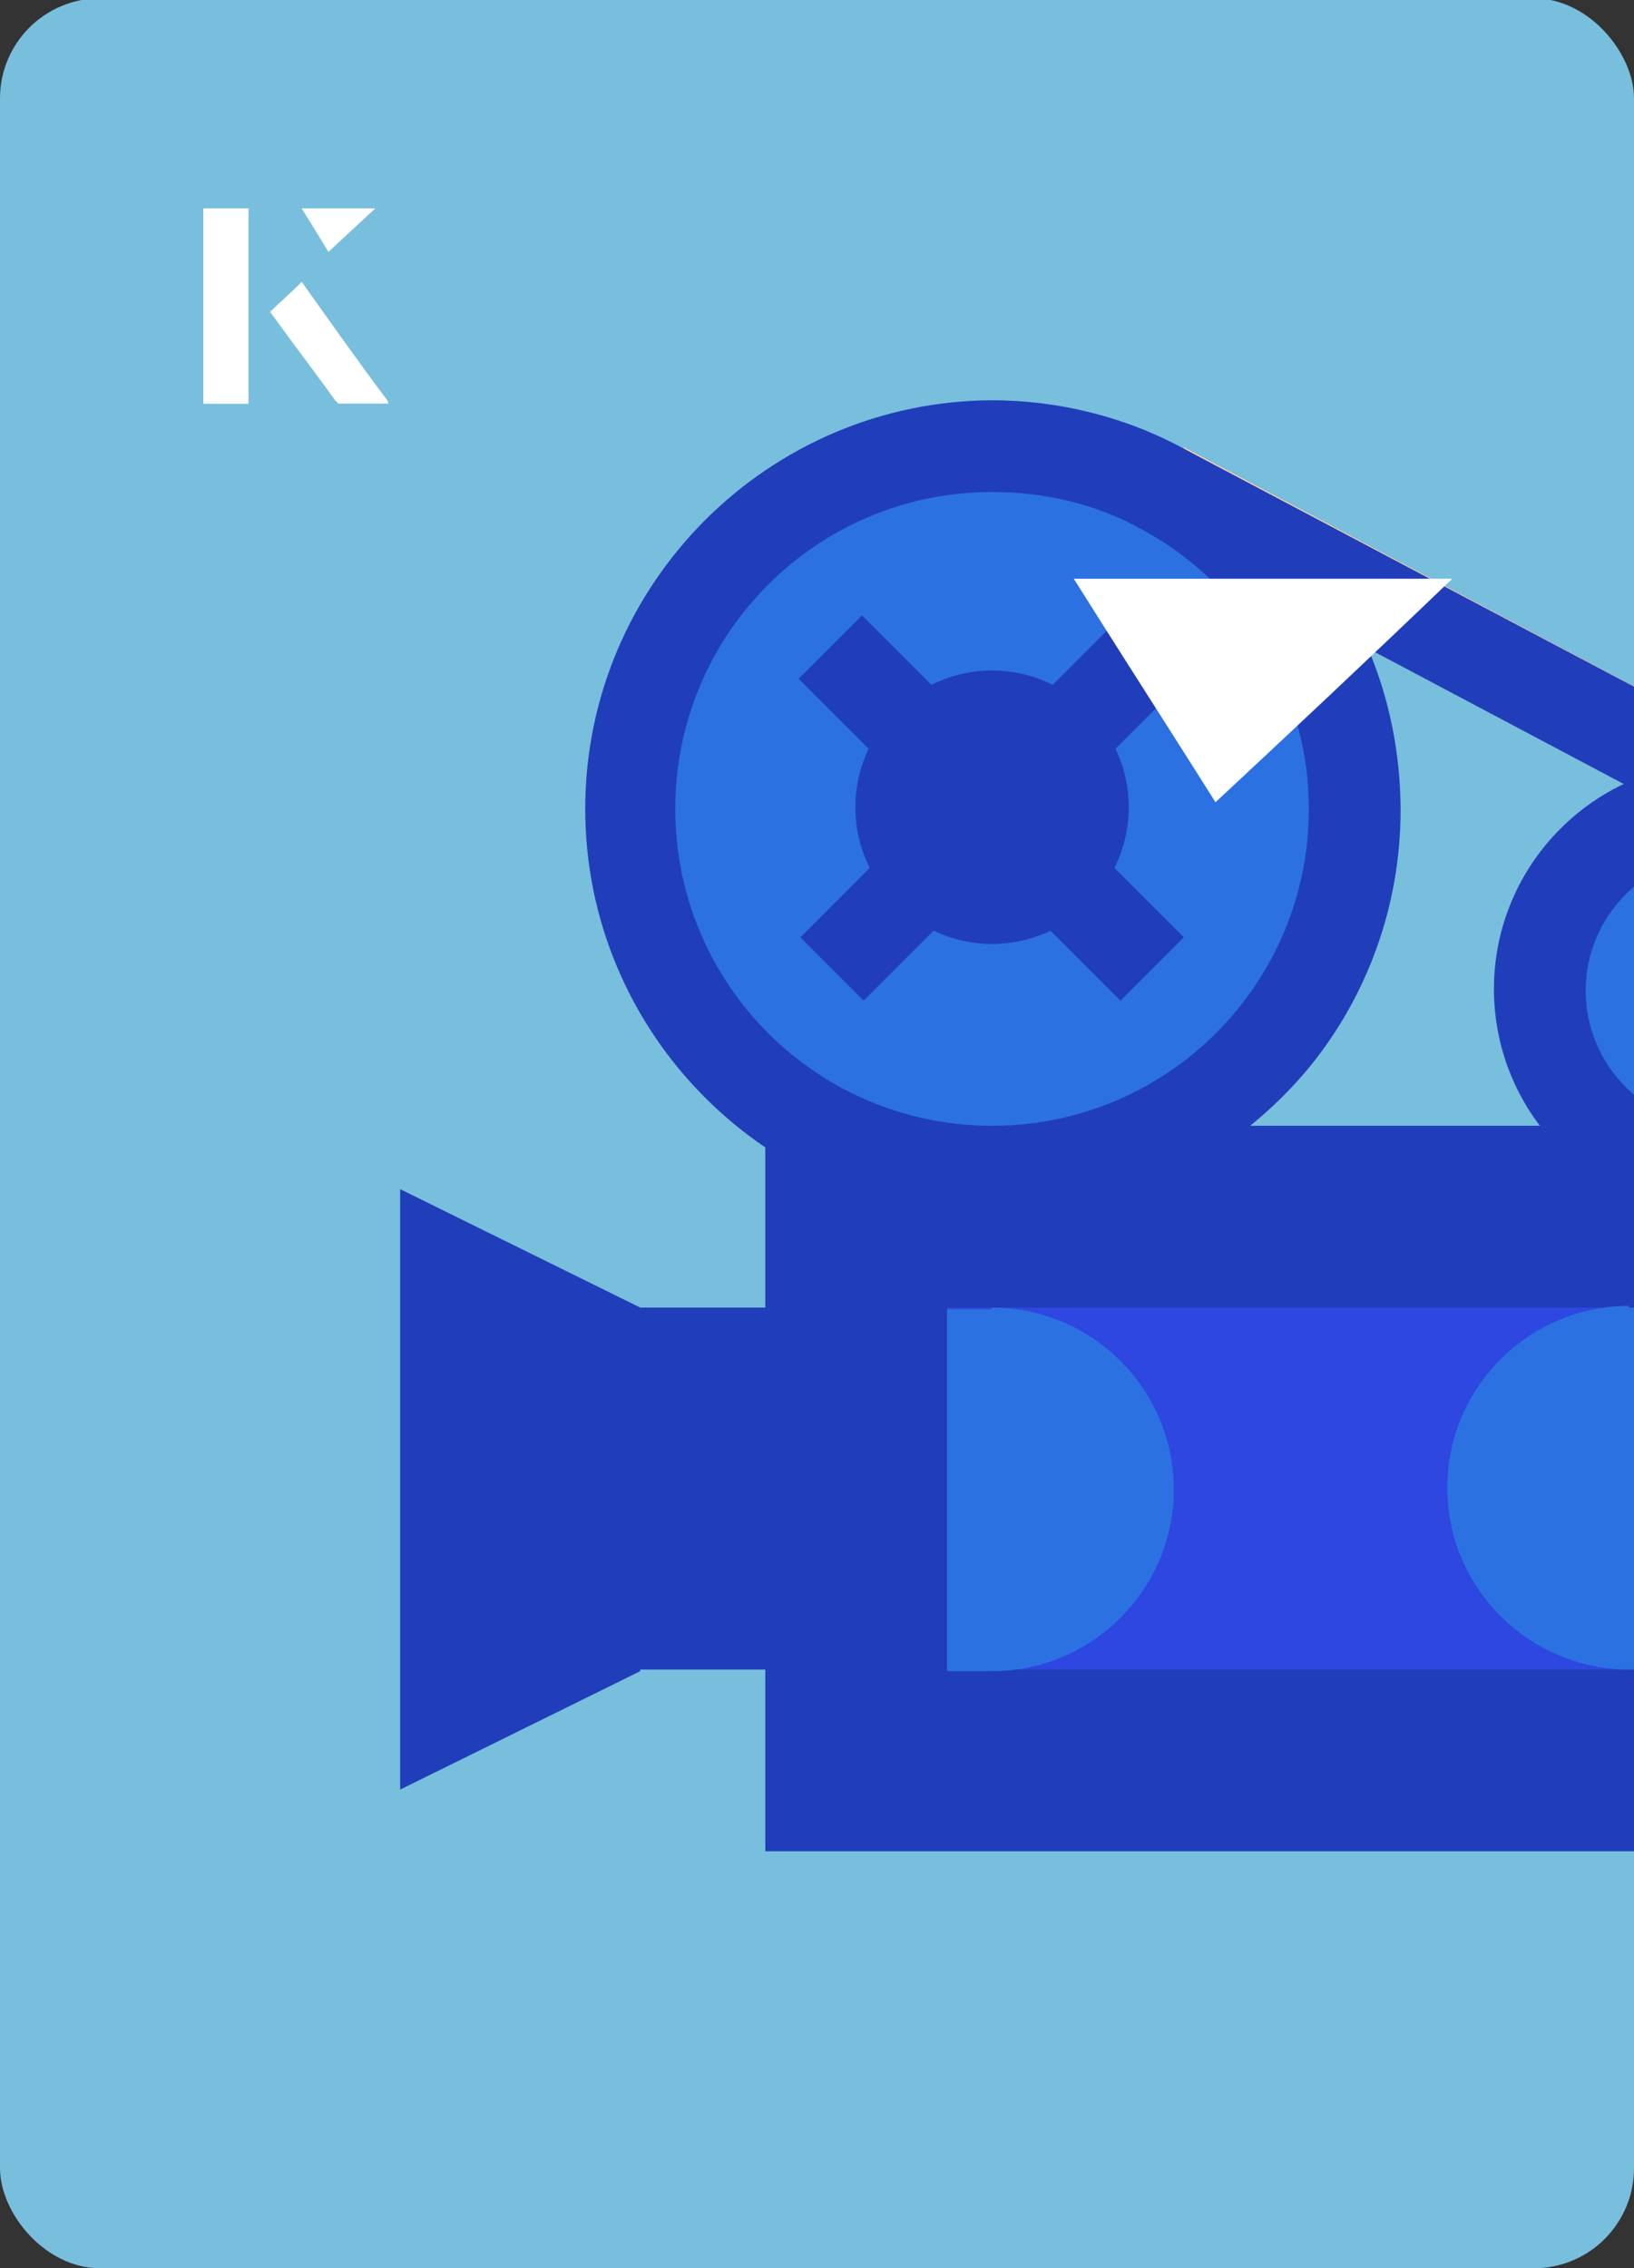 <?xml version="1.0" encoding="UTF-8"?><svg id="Layer_1" xmlns="http://www.w3.org/2000/svg" xmlns:xlink="http://www.w3.org/1999/xlink" viewBox="0 0 98 136"><rect x="0" y="0" width="98" height="136" fill="#333333" stroke="none"/><defs><clipPath id="clippath"><rect x="0" y="0" width="98" height="136.1" rx="6" ry="6" transform="translate(98 136) rotate(-180)" style="fill:none;"/></clipPath></defs><rect x="0" y="0" width="98" height="136.1" rx="6" ry="6" transform="translate(98 136) rotate(-180)" style="fill:#78bedd;"/><g style="clip-path:url(#clippath);"><g id="g2261"><path id="path2263" d="M107,52.1l2.6-4.8-38.6-20.5-2.6,4.8,38.6,20.5Z" style="fill:#203eba;"/><path id="path2263-2" d="M107,52.1l2.6-4.8-38.6-20.5-2.6,4.8,38.6,20.5Z" style="fill:#f4d7af;"/></g><path id="path2273" d="M38.4,78.4h13v21.7h-13s-5.2-11.3-5.2-11.3l5.2-10.4Z" style="fill:#203eba;"/><path id="path2277" d="M38.4,78.4v21.8s-14.4,7.1-14.4,7.1v-36s14.4,7.1,14.4,7.1Z" style="fill:#203eba;"/><polygon points="78.5 67.5 111.3 67.5 111.3 111 78.5 111 45.9 111 45.9 67.5 78.5 67.5" style="fill:#203eba;"/><path id="path2299" d="M103.2,72.9c7.5,0,13.6-6.1,13.6-13.6,0-5-2.8-9.6-7.2-12-1.9-1-4.1-1.6-6.4-1.6-7.5,0-13.6,6.1-13.6,13.6s6.1,13.6,13.6,13.6" style="fill:#203eba;"/><path id="path2303" d="M103.2,67.5c4.5,0,8.2-3.7,8.2-8.2s-1.7-5.8-4.3-7.2c-1.1-.6-2.5-.9-3.8-.9-4.5,0-8.2,3.7-8.2,8.2s3.7,8.2,8.2,8.2" style="fill:#2b71e2;"/><path d="M59.5,24c4,0,8,1,11.5,2.9.9.5,1.7,1,2.6,1.6.3.2.5.4.8.7.5.3,1,.8,1.5,1.2,1,.8,1.8,1.8,2.7,2.8,3.5,4.2,5.4,9.7,5.4,15.4s-2,11.1-5.4,15.3c-4.5,5.5-11.4,9.1-19,9.1-13.5,0-24.5-11-24.5-24.5,0-13.5,11-24.5,24.5-24.5Z" style="fill:#203eba;"/><path id="path2317" d="M59.5,67.5c10.5,0,19-8.5,19-19,0-7-3.9-13.5-10.1-16.8-2.7-1.5-5.8-2.2-8.9-2.2-10.5,0-19,8.5-19,19s8.5,19,19,19" style="fill:#2b71e2;"/><path id="path2325" d="M51.8,60l5.8-5.8-3.8-3.8-5.8,5.8,3.8,3.8Z" style="fill:#203eba;"/><path id="path2329" d="M53.7,46.5l3.8-3.8-5.8-5.8-3.8,3.8,5.8,5.8Z" style="fill:#203eba;"/><path id="path2333" d="M65.3,46.5l5.8-5.8-3.8-3.8-5.8,5.8,3.8,3.8Z" style="fill:#203eba;"/><path id="path2337" d="M67.2,60l3.8-3.8-5.8-5.8-3.8,3.8,5.8,5.8Z" style="fill:#203eba;"/><polygon points="64.9 67.5 78.5 67.5 103.2 67.5 103.2 72.9 78.5 72.9 59.5 72.9 64.9 67.5" style="fill:#203eba;"/><polygon points="68.5 31.7 68.4 31.7 71 26.9 71 26.9 71 26.9 71 26.9 109.6 47.3 107 52.1 78.5 37 78.5 37 68.5 31.7" style="fill:#203eba;"/><polygon points="56.8 78.4 78.5 78.4 100.5 78.4 95 89.2 100.5 100.1 78.5 100.1 56.8 100.1 62.2 89.2 56.8 78.4" style="fill:#2d47e0;"/><path id="path2353" d="M59.5,78.4c6,0,10.9,4.9,10.9,10.9,0,6-4.9,10.9-10.9,10.9h-2.7v-21.7h2.7Z" style="fill:#2b71e2;"/><path id="path2357" d="M59.5,56.6c4.5,0,8.2-3.7,8.2-8.2s-3.7-8.2-8.2-8.2c-4.5,0-8.2,3.7-8.2,8.2,0,4.5,3.7,8.2,8.2,8.2" style="fill:#203eba;"/><path id="path2295" d="M97.7,78.4h2.7v21.7h-2.7c-6,0-10.9-4.9-10.9-10.9,0-6,4.9-10.9,10.9-10.9" style="fill:#2b71e2;"/></g><path d="M72.9,48.1c-2.9-4.6-5.8-9.1-8.5-13.4h22.7c-5,4.8-9.9,9.4-14.2,13.4Z" style="fill:#fff;"/><path d="M14.9,12.5h-2.7v11.7h2.7v-11.7ZM16.2,18.7c1.3,1.8,2.6,3.5,3.9,5.3,0,0,.2.2.2.2,1,0,1.9,0,3,0-1.8-2.5-3.5-4.8-5.2-7.2-.7.6-1.3,1.2-1.9,1.8ZM19.7,15.1c.8-.8,1.8-1.7,2.8-2.6h-4.4c.5.8,1.1,1.7,1.6,2.6Z" style="fill:#fff;"/><path d="M14.9,12.5v11.7h-2.7v-11.7h2.7Z" style="fill:#fff;"/><path d="M16.2,18.7c.6-.6,1.2-1.1,1.9-1.8,1.7,2.4,3.4,4.8,5.2,7.2-1.1,0-2,0-3,0,0,0-.2,0-.2-.2-1.3-1.8-2.6-3.5-3.9-5.3Z" style="fill:#fff;"/><polygon points="19.7 15.1 18.1 12.5 22.5 12.5 19.7 15.1" style="fill:#fff;"/></svg>